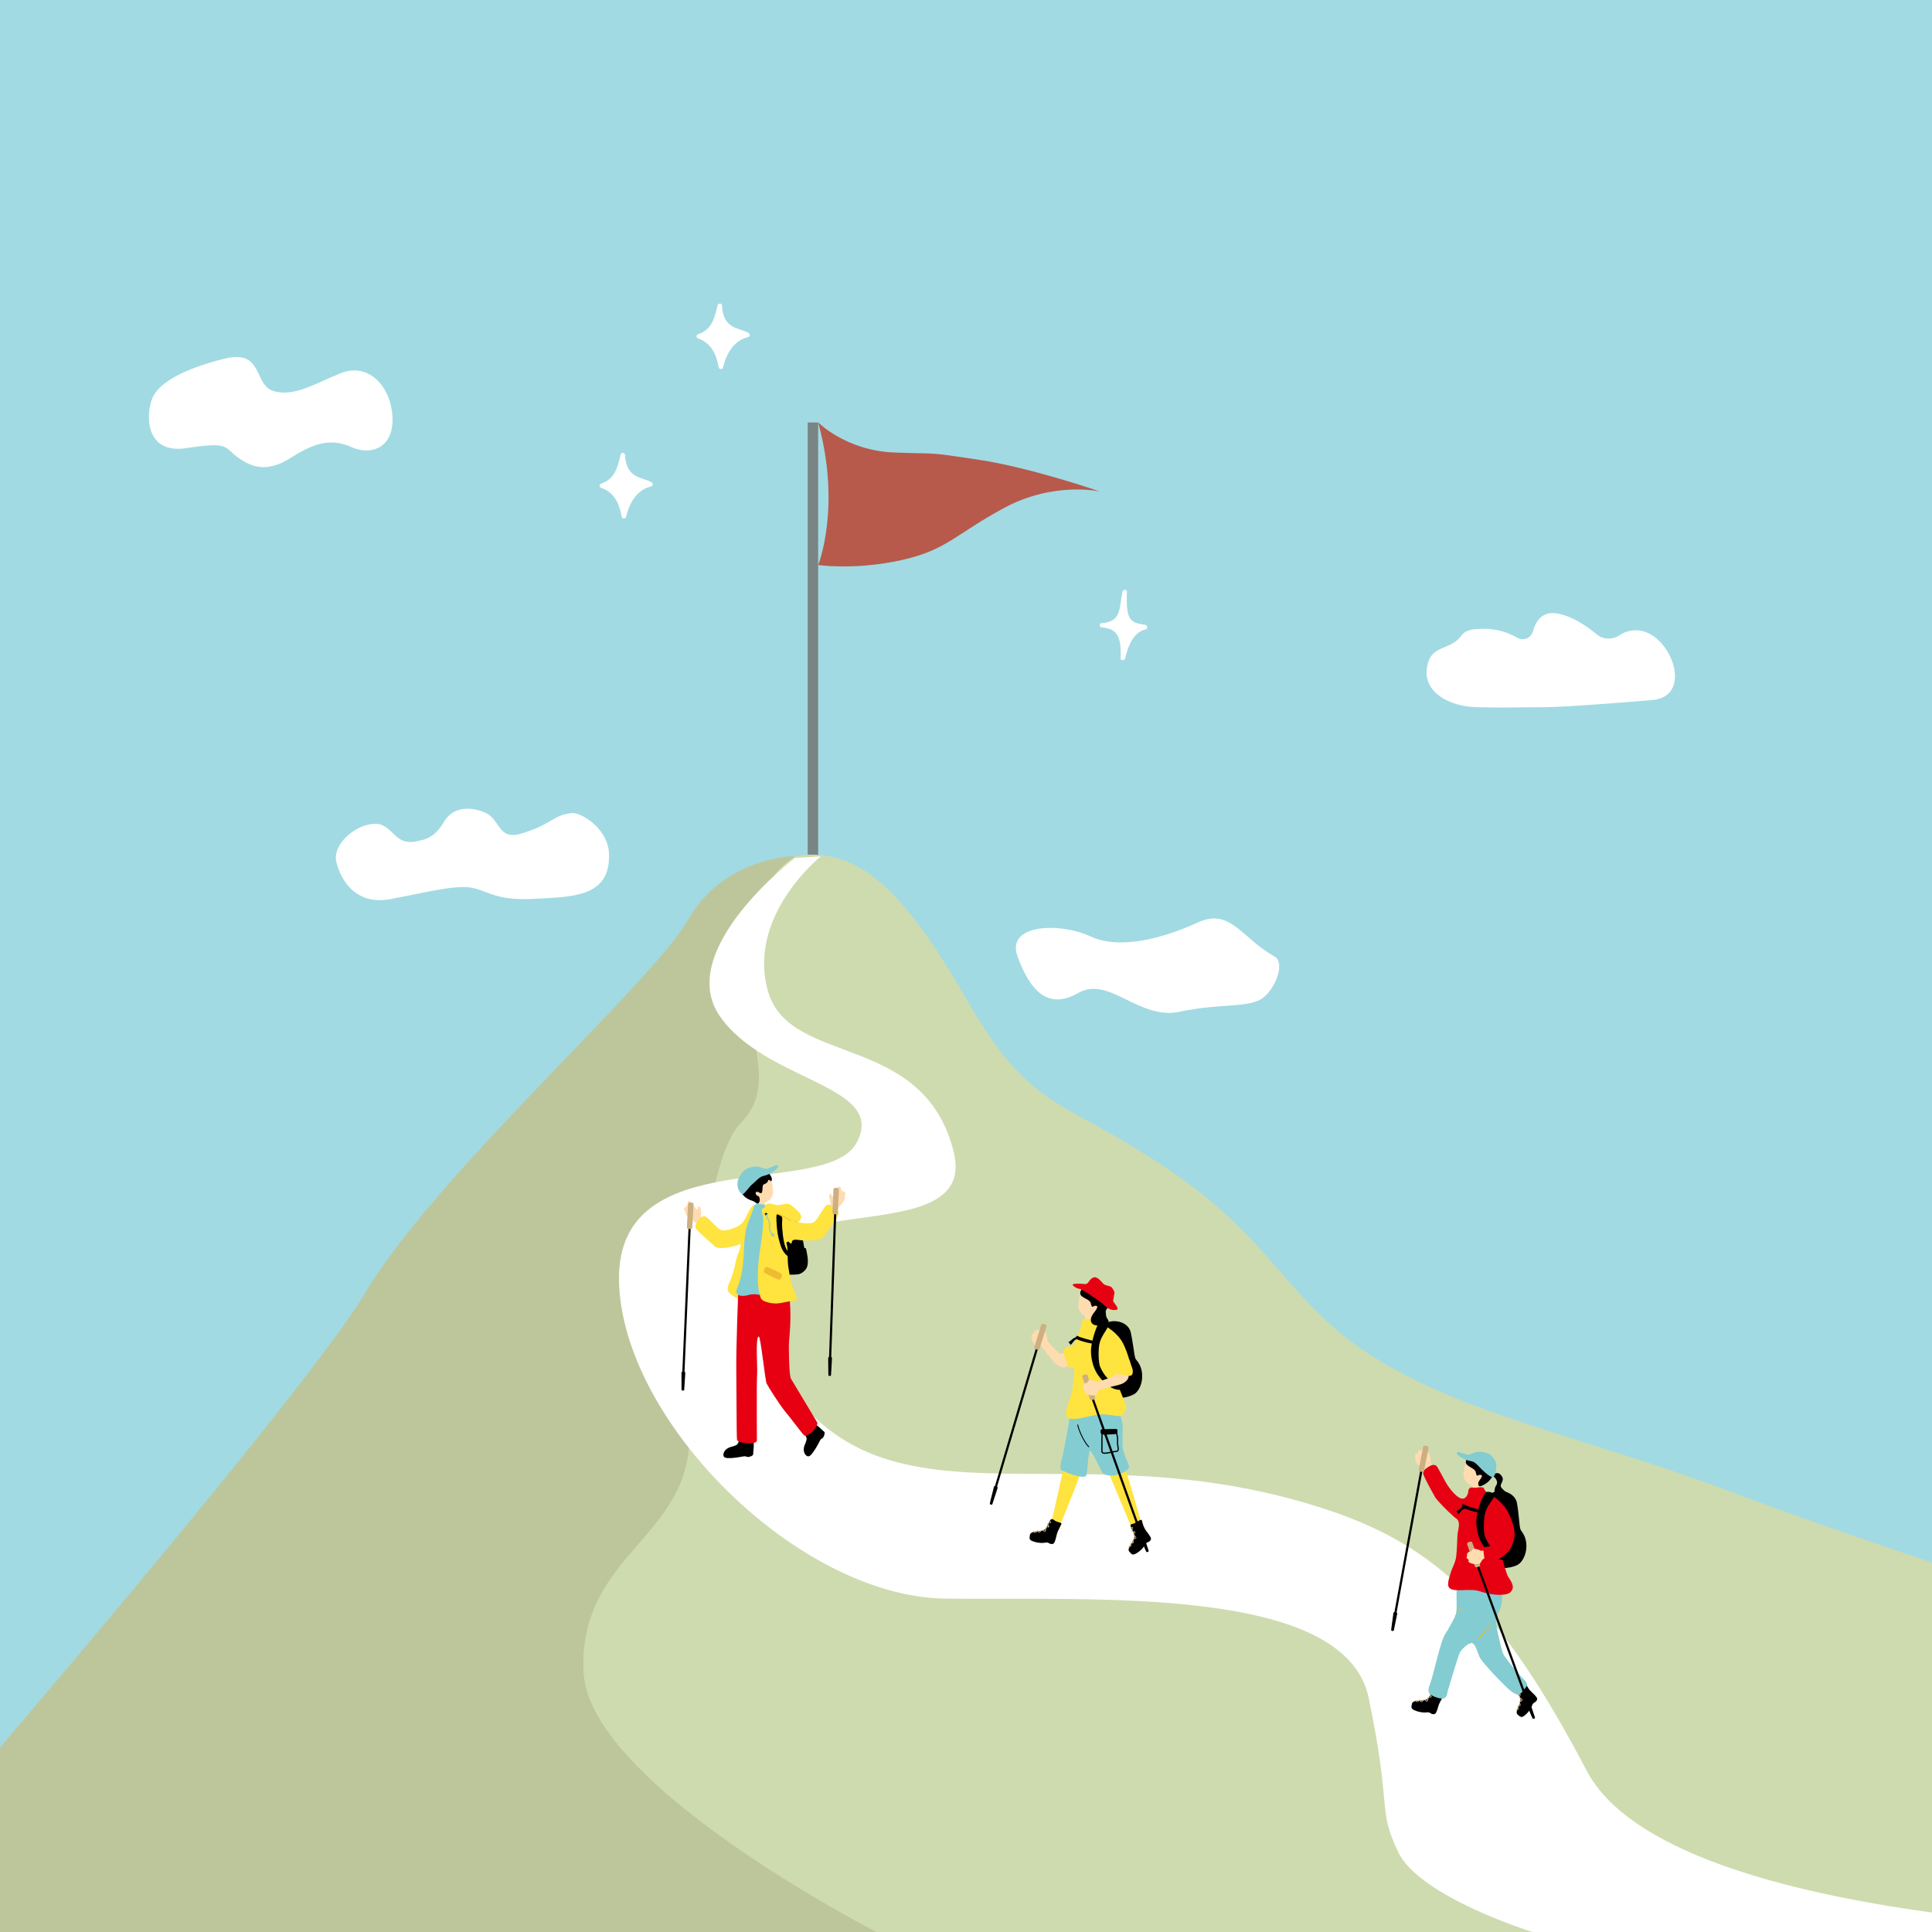 <?xml version="1.0" encoding="utf-8"?>
<!-- Generator: Adobe Illustrator 28.1.0, SVG Export Plug-In . SVG Version: 6.00 Build 0)  -->
<svg version="1.1" id="レイヤー_1" xmlns="http://www.w3.org/2000/svg" xmlns:xlink="http://www.w3.org/1999/xlink" x="0px"
	 y="0px" viewBox="0 0 3000 3000" style="enable-background:new 0 0 3000 3000;" xml:space="preserve">
<rect x="0" y="0" width="3000" height="3000" fill="#333333" stroke="none"/>
<style type="text/css">
	.st0{clip-path:url(#SVGID_00000121273915871516387020000014248276446039358876_);fill:#A1DAE3;}
	.st1{clip-path:url(#SVGID_00000121273915871516387020000014248276446039358876_);fill:#7B8485;}
	.st2{clip-path:url(#SVGID_00000121273915871516387020000014248276446039358876_);fill:#B75A4C;}
	.st3{clip-path:url(#SVGID_00000121273915871516387020000014248276446039358876_);fill:#CEDBAF;}
	.st4{clip-path:url(#SVGID_00000121273915871516387020000014248276446039358876_);fill:#BDC69B;}
	.st5{clip-path:url(#SVGID_00000121273915871516387020000014248276446039358876_);fill:#FFFFFF;}
	.st6{clip-path:url(#SVGID_00000121273915871516387020000014248276446039358876_);}
	.st7{fill:#FFDBB0;}
	.st8{fill:#FFE33F;}
	.st9{fill:#E60012;}
	.st10{fill:#83CCD2;}
	.st11{fill:#EDBC32;}
	.st12{fill:#CDAF81;}
</style>
<g>
	<defs>
		<rect id="SVGID_1_" x="0" width="3000" height="3000"/>
	</defs>
	<clipPath id="SVGID_00000181072674044755615810000017541024386567136930_">
		<use xlink:href="#SVGID_1_"  style="overflow:visible;"/>
	</clipPath>
	
		<rect x="0" style="clip-path:url(#SVGID_00000181072674044755615810000017541024386567136930_);fill:#A1DAE3;" width="3000" height="3000"/>
	
		<rect x="1254.2" y="656" style="clip-path:url(#SVGID_00000181072674044755615810000017541024386567136930_);fill:#7B8485;" width="16.2" height="737.6"/>
	<path style="clip-path:url(#SVGID_00000181072674044755615810000017541024386567136930_);fill:#B75A4C;" d="M1270.5,656
		c0,0,43.5,43.7,117.4,46.6c73.8,2.9,46.5-1.5,130,11s189.7,49.5,189.7,49.5s-71.1-15.9-147.8,25.3c-76.7,41.2-89.4,66.1-161.7,81.7
		c-72.2,15.6-127.6,7.2-127.6,7.2S1306.6,788.2,1270.5,656z"/>
	<path style="clip-path:url(#SVGID_00000181072674044755615810000017541024386567136930_);fill:#CEDBAF;" d="M2693,2318.3
		c-225.4-84.7-399.5-116.2-546.3-202.7c-146.9-86.5-162.2-185.1-332-299.5c-169.8-114.4-211.8-88.4-311.8-260.9
		c-100-172.5-183.7-276.8-328.8-205.4C1029,1421.2,917.9,1714,847,1889.3S188.8,3000,188.8,3000H207h2793v-573.4
		C2905.8,2393.7,2828,2369.1,2693,2318.3z"/>
	<path style="clip-path:url(#SVGID_00000181072674044755615810000017541024386567136930_);fill:#BDC69B;" d="M906.1,2595.9
		c-7.6-175.6,153.1-205,163.8-350c10.7-145,16.9-437.5,81.3-503.2c64.4-65.7-9.4-154.4,19.9-230.1c29.3-75.6-16.5-127.1,63.4-183.3
		c0,0-110.7,1.2-165.9,98.7c-55.2,97.5-391.7,395.3-500.9,578.6c-66.4,111.6-353.3,455.1-567.7,707V3000h1361
		C1361,3000,913.7,2771.5,906.1,2595.9z"/>
	<path style="clip-path:url(#SVGID_00000181072674044755615810000017541024386567136930_);fill:#FFFFFF;" d="M3426,3000
		c0,0-830.1,0.8-962.1-250.3c-132-251.1-231.1-347.8-400.4-404.5c-415.8-139.3-710.2,67.2-870.9-244.4s334.9-126.1,288.2-312.6
		s-254.6-131.5-288.2-248.8s81.9-209.6,81.9-209.6l-40.1,2.3c0,0-187.4,143.1-116.7,245.7c70.7,102.6,260.3,106.6,212.7,196.2
		c-47.7,89.6-372.9-3.7-369.2,214.3c3.7,217.9,278.1,490.8,506.3,494c228.2,3.1,621.3-22.1,657.9,154.5
		c36.7,176.6,12.7,169.6,45.7,239.1c33,69.5,208.4,124.1,208.4,124.1H3426z"/>
	<path style="clip-path:url(#SVGID_00000181072674044755615810000017541024386567136930_);fill:#FFFFFF;" d="M1010.8,755.4
		c3.2-0.8,3.8-5,0.9-6.6c-15.3-8.5-39.4-5.3-41.2-42.7c-0.2-3.8-6.1-3.7-6.9,0c-5.6,25.7-11.7,38.4-30.2,44.8
		c-3.2,1.1-3.2,5.5,0,6.6c19.3,6.7,27.9,22.4,31.9,44.6c0.7,3.8,6,3.9,6.9,0.2C980.5,768.1,998.9,758.2,1010.8,755.4z"/>
	<path style="clip-path:url(#SVGID_00000181072674044755615810000017541024386567136930_);fill:#FFFFFF;" d="M1161.4,523.5
		c3.2-0.8,3.8-5,0.9-6.6c-15.3-8.5-39.4-5.3-41.2-42.7c-0.2-3.8-6.1-3.7-6.9,0c-5.6,25.7-11.7,38.4-30.2,44.8
		c-3.2,1.1-3.2,5.5,0,6.6c19.3,6.7,27.9,22.4,31.9,44.6c0.7,3.8,6,3.9,6.9,0.2C1131.1,536.3,1149.5,526.3,1161.4,523.5z"/>
	<path style="clip-path:url(#SVGID_00000181072674044755615810000017541024386567136930_);fill:#FFFFFF;" d="M1779.5,977.1
		c3.2-0.8,2-6.5-1.3-6.9c-23-3.1-30.2-7.1-28.3-51.5c0.2-3.8-6.1-3.7-6.9,0c-5.6,25.7-0.9,47.1-32.7,48.9c-3.4,0.2-3.4,6.4,0,6.6
		c23.5,1.7,31.3,13.1,29.8,48c-0.2,3.8,6,3.9,6.9,0.2C1755.4,988.2,1767.7,979.9,1779.5,977.1z"/>
	<path style="clip-path:url(#SVGID_00000181072674044755615810000017541024386567136930_);fill:#FFFFFF;" d="M945.7,1326.8
		c-1.1-41.1-44.2-65.9-58.2-64.3c-29.6,3.4-31.3,18.5-79.5,32.2c-34.5,9.8-31.2-22-53.6-32.3c-22.4-10.3-50.5-10.6-64.8,13.4
		c-14.4,24-26.9,27.6-43.8,30.8c-35.5,6.8-35.3-29.1-65.4-27.4c-30,1.7-64,32.5-58.3,58.3c5.7,25.8,28.1,69,83.7,58.7
		c55.6-10.3,101-22.7,127.1-17.6c26.1,5.1,37.7,20.5,96.6,17.1C888.5,1392.5,947.5,1393.5,945.7,1326.8z"/>
	<path style="clip-path:url(#SVGID_00000181072674044755615810000017541024386567136930_);fill:#FFFFFF;" d="M608.7,639.2
		c-5.7-44.1-39.4-75.4-78.8-60c-39.4,15.4-72,37.5-104.5,28.2c-32.6-9.3-15.4-65.9-77.1-50.4c-61.7,15.4-100.6,36.6-111.2,60
		c-10.4,22.9-14.3,89.1,52.8,78.8c67-10.3,56.8-1.7,80.7,15.4c24,17.1,48,20.6,80.5,0c32.6-20.6,60-32.6,94.2-17.1
		C579.6,709.4,615.6,692.3,608.7,639.2z"/>
	<path style="clip-path:url(#SVGID_00000181072674044755615810000017541024386567136930_);fill:#FFFFFF;" d="M1979.3,1485.4
		c-51.7-28.7-68.5-76.5-119.9-52.8s-119.9,43-166.2,21.4c-46.3-21.7-131.9-20-113.1,31.4s46.3,84,94.2,56.5
		c48-27.4,94.2,42.8,157.6,29.1c63.4-13.7,109.7-5.1,130.2-22.3C1982.8,1531.7,1994.8,1494,1979.3,1485.4z"/>
	<path style="clip-path:url(#SVGID_00000181072674044755615810000017541024386567136930_);fill:#FFFFFF;" d="M2565.6,1087
		c0,0-129.2,11.2-171.3,11.2c-42.1,0-54.6,1.1-100.2,0c-45.5-1.1-83.4-23.9-78.5-60.3c3.8-28,19.2-28.1,37.6-37.6
		c24.4-12.5,9.1-23.9,52.4-23.9c20.8,0,38.2,6.9,50.6,14c9.4,5.4,21.3,0.3,24.2-10.2c4.2-15.4,14-31.4,36.8-27.7
		c23.5,3.8,46.3,19.3,61.9,32.3c10.2,8.5,24.8,9,35.8,1.5c6.5-4.4,15.2-7.9,26.4-7.6C2593.6,979.8,2632.1,1081.7,2565.6,1087z"/>
	<g style="clip-path:url(#SVGID_00000181072674044755615810000017541024386567136930_);">
		<g>
			<path d="M1193.5,1972.9c8.1,5.2,40.1,8.5,48.2,5c9.8-4.4,14.4-19.7,8.6-35.9c-3-8.4-3.9-22-5.3-27c-4.6-16.4-11-26.4-24.6-30
				c-10-2.7-22.1,1.7-26.1,4.5C1190.3,1892.4,1185.4,1967.7,1193.5,1972.9z"/>
			<path d="M1239.4,1936.1c-1.4,0.1-1.6-1.8-1.9-5.2c0-0.5-0.1-1-0.1-1.2c0-0.3-0.3-2.5,1.1-3.2c0.5-0.2,1.3-0.3,2.3,0.8
				c2.7,3,3.8,4.8,3.6,6.1c-0.1,0.5-0.3,0.9-0.7,1.2c-0.7,0.5-1.5,0.9-2.2,1.1C1240.6,1936,1239.9,1936.1,1239.4,1936.1z
				 M1239.4,1928.5L1239.4,1928.5c0,0-0.1-0.1-0.1-0.1c0,0.3-0.1,0.6,0,1c0,0.3,0.1,0.8,0.1,1.3c0.1,0.9,0.2,2.7,0.4,3.5
				c0.7-0.1,1.9-0.5,2.8-1.1C1242.5,1932.8,1242.3,1931.8,1239.4,1928.5z"/>
			<path d="M1238.5,1927.1C1238.6,1927.1,1238.6,1927.1,1238.5,1927.1c0.4,0,0.6-0.3,0.6-0.6c-0.7-7.2-2.3-18.1-4-24.9
				c-0.1-0.3-0.4-0.5-0.7-0.4c-0.3,0.1-0.5,0.4-0.4,0.7c1.7,6.7,3.3,17.8,4,24.8C1238,1926.8,1238.3,1927,1238.5,1927.1z"/>
			<path d="M1250.9,1938.1c-2.7-1-4.5,4.6-10.8,3.3c-6.3-1.3-7.9-3-8,0.5s-0.1,19.3,0.9,24.5s2.8,11.8,7,11.8
				c4.1,0,10.3-4.7,12.7-9.8c2.5-5.1,1.8-15,0.9-18.9C1252.7,1945.6,1252.1,1938.6,1250.9,1938.1z"/>
		</g>
		<path class="st7" d="M1092.4,1907.1c-2.5-0.8-22-15.9-23.4-17.2c-1.4-1.4-4.8-4-4.3-6c0.5-2-2.1-4.9-2.5-6c-0.3-1.1,0.6-3,2.7-4
			c2.1-1,2.8-2.9,2.8-4.9c0-2-0.2-4.2,2.1-3.9c2.3,0.4,8.1,7.6,9.3,9.5s3.3,5.9,4.2,2.4c0.9-3.5,1.6-5,3.4-3.1
			c2.3,2.5,1.5,9.6,1.8,11.1c0.3,1.5-0.9,6.4,2.7,8.7c6.1,3.8,8.5,2.6,7.6,7.2C1098.5,1902.9,1095,1907.9,1092.4,1907.1z"/>
		<path class="st8" d="M1097.4,1890.2c7.9,6.4,17.7,18.8,23.4,20.4c4.9,1.3,25.3-3.9,31.6-11.5c7.4-9,13.2-10,15.2-1.9
			c2.5,10.5-4.7,43.3-7.1,36.2c-2.2-6.5-10.1-1.4-17.4,0.7c-13.6,3.9-27.1,5.6-32.3,1.9c-8.6-7.6-22.5-19.4-29.3-27.3
			c-3.3-3.9-1.7-8.3,4.1-15.3C1089.5,1888.4,1094.1,1887.5,1097.4,1890.2z"/>
		<path d="M1261.1,2208.1c-1.3-0.8-9.6,4.6-12.8,12.4c-1.5,3.7,3.8,10.4,4.2,12.4c0.6,3.4-2.7,10-3.4,11.9c-3,9,1.1,14,3.2,15.6
			c4.1,3.1,7.4-1.5,10.8-6.1c2.7-3.6,7.1-11.2,10.3-17.7c2-4,5.7-1.8,7.1-10.9c0.4-2.7-2.6-3.7-5.1-6.4
			C1272.5,2216,1263.1,2209.3,1261.1,2208.1z"/>
		<path d="M1170,2234.1c-0.2-1.5-9.5-4.7-17.7-2.5c-3.8,1.1-5.8,9.4-7.2,10.9c-2.3,2.6-9.5,4-11.5,4.7c-8.9,3.1-10.4,9.5-10.3,12.1
			c0.1,5.1,5.7,4.9,11.4,4.8c4.5-0.1,13.2-1.3,20.3-2.7c4.4-0.9,4.9,3.4,13-1.1c2.4-1.3,1.3-4.3,1.9-8
			C1170.8,2247.8,1170.3,2236.4,1170,2234.1z"/>
		<path class="st8" d="M1155.2,1895.7c-3.5,5.8-2.4,37.6-9,51.1c-4.1,8.5-5.1,26.5-13.5,44.6c-5.6,12.1-2.2,15.4,4.7,20.2
			c6.9,4.8,6.6,5.5,20.4,6.5c13.8,1,12.7-11,14.1-26.5c1.4-15.5-2.4-33.7,0.7-57.1c3.1-23.4,20.1-46.7,14.3-53.2
			c-5.8-6.5-12.7-8.9-17.1-8.9C1165.3,1872.5,1158.8,1889.9,1155.2,1895.7z"/>
		<path class="st9" d="M1185.4,1993.1c0.6,0.6,38.3-3,40.9,25.4c2.7,29.6-0.6,59-1.1,64.1c-0.7,7.5-0.2,52.8,3.1,58.4
			c2.5,4.3,40.3,67.2,40.7,67.8c2.7,4.9-15,25.3-21,19.5c-2.3-2.3-16.8-21.9-29.1-36.9c-8.4-10.2-25.9-37.9-28.4-43
			c-2.6-5.2-9.2-73.6-12.4-73.1c-5.2,0.9-1.8,45.9-2.4,56.9c-1.1,19.3-0.2,102.9-0.4,104.9c-0.9,6.8-30.1,4.3-30.9-1.6
			c-0.7-4.5-0.8-89.1-1.1-110c-0.4-28.4,2.8-119.2,3.4-124.1C1148.5,1986.1,1185.4,1993.1,1185.4,1993.1z"/>
		<path class="st7" d="M1176.2,1861.5c0.7,0,9.8,0.2,10.7,0c0.4,1.4,0.4,9.6,1.5,11.3c2.5,3.8,6.8,12.4-3.4,12.2
			c-17.1-0.3-13.6-5.1-12.1-9C1175,1870.5,1176.3,1862.4,1176.2,1861.5z"/>
		<path class="st7" d="M1167.2,1862.1c4.9,5.7,11.2,7.7,16,6.9c4.8-0.9,9-3.2,12.7-6.7c2.8-3.4,4.5-8.2,4.7-10.1
			c0.2-1.8-0.1-3.8-0.7-5.7c-1.4-4.4,1.8-4.9-3.1-13.4c-1.5-2.6-9.8-14.2-22.9-12.5C1162.4,1821.9,1157,1850.2,1167.2,1862.1z"/>
		<path d="M1193.6,1832.2c3.7,0.6,3.6,3.7,4.6,1.1c2.4-6.2-8-16.4-11.6-16.4c-3.2,0-6.5-7.5-20.3-2.3c-3.4,1.3-9.3,3.3-12.2,9.1
			c-4.8,9.7-8.2,16.1-2.9,27.6c2.5,5.4,7.6,10.3,17,13.3c6,1.9,5.4,4.8,8.7,4.3c0.8-0.1,2.2-1.9,2.7-3.8c0.6-2.3-0.3-7-1.7-7.6
			c-4.1-0.9-5-4.5-4.3-5.9c0.8-1.6,3.6-1,5.2,0.1c8.1,5.3,3-11.1,7.3-12.6C1195.1,1835.8,1191.5,1831.5,1193.6,1832.2z"/>
		<path class="st10" d="M1168.5,1838.6c2.9-2.1,10.3-10.9,16-12.3c5.1-1.2,11.1-3.1,18-8.3c8.4-6.4,6.7-10.6,1.1-8
			c-4.3,2-10.2,3.9-12.3,4.8c-2.9,1.2-10.2-2.8-14.7-3.3c-8.4-1-18.5,3.1-22.4,7.4c-3.2,3.6-7.8,10.5-8.6,14.5
			c-1,4.9-1.2,15.1,6.8,21.1C1154.5,1856.1,1163.9,1842,1168.5,1838.6z"/>
		<path class="st10" d="M1220.7,1993.4c-4.3-12.6-1.9-24.1-3.1-29.6c-1.2-5.4-5.7-58-20.6-74.3c-3.4-3.7-6-18.1-9.2-18.7
			c-2.8-0.6-17-3-17.1,1.7c-0.2,5.2-10.1,25.9-12.2,36.6c-4.1,21.2-2.6,34.6-4.8,54.6c-3.1,27.8-10.7,37.5-10.4,41.3
			c0.7,7.6,8.6,8.9,20.6,5.5c12.7-3.6,33.3,6.1,47.8,5.6C1233,2015.4,1226.5,2010.2,1220.7,1993.4z"/>
		<path class="st8" d="M1230.4,1997.2c-4.3-12.6-5.3-25.8-6.5-31.2c-0.8-3.9-0.7-17.6-1.2-28c-0.2-4.1-3.1-10.2-0.1-9.4
			c3.7,1,2.1-12.4,3.7-17.2c0.8-2.5-1-15.6,4.1-15.6c3.3,0,9.6,4.8,12.7-2.1c3.9-8.6-4.5-13.5-14.6-22.2c-7.2-6.2-14.4,2.2-25.4-1
			c-9.2-2.7-11.8-1.7-14,0c-2.2,1.7-1.2,4.7-3,5.2c-4.3,1.2-3.5,5.2-1.7,11.5c3.3,11.8-4.5,50.9-6.5,70.9c-1,9.8-2.3,36.8,1.1,48.7
			c2.6,9,0.1,13,17.6,16.5c12.9,2.6,21.4-2.2,35.9-3.4C1241.9,2019.2,1236.2,2014,1230.4,1997.2z"/>
		<path d="M1187.7,1884.6c0.2-1.1,2.1-1.9,3.5-0.3c0.5,0.5,0.6,2.2-1.1,2.8C1188.6,1887.6,1187.3,1886.3,1187.7,1884.6z"/>
		<path class="st10" d="M1201.6,1920.2c-0.1,0-0.2-0.1-0.2-0.1c-4.4-2.6-8.3-9.6-7.1-17.3c0.6-4-0.9-6.7-2.5-9.5
			c-1.3-2.2-2.6-4.5-2.6-7.4c0-0.5,0.4-0.8,0.8-0.8c0.5,0,0.8,0.4,0.8,0.8c0,2.5,1.2,4.5,2.4,6.6c1.6,2.8,3.5,6,2.7,10.6
			c-1.2,7.5,3,13.7,6.3,15.6c0.4,0.2,0.5,0.7,0.3,1.1C1202.3,1920.1,1201.9,1920.3,1201.6,1920.2z"/>
		<path class="st10" d="M1197.4,1916.8c0.8-1.4,3.7-2,4.4-0.5c0.3,0.7,0.6,2-1.2,2.8C1198.6,1920,1196.6,1918.3,1197.4,1916.8z"/>
		<path class="st11" d="M1192.2,1967.8c5,2.2,15,6.2,19.5,9.1c3.4,2.1,3.4,4.1,1.2,8c-2.2,3.9-5.4,1.5-10.4-0.7
			c-5-2.2-11.5-5.8-15.1-7.7c-2.2-1.1-1.7-3.5,0.1-6.9C1188.8,1967,1190,1966.9,1192.2,1967.8z"/>
		<path d="M1213.2,1888.6c-1.9-1-6.5-4-7.2-2.3c-1,2.4,0,16.7,0.6,22.2c1.1,10.2,3.3,18.7,5.8,26.2c3.4,10.4,9.7,15.7,14.3,18.1
			c3.7,2-4.7-10.9-6.8-15.8c-4.2-10.3-5.3-29.3-5.5-34.8C1214.2,1895.7,1215.7,1889.9,1213.2,1888.6z"/>
		<path class="st7" d="M1290.1,1888.6c2.3-1.3,18-20.3,19-22c1-1.6,3.8-4.9,2.8-6.8c-0.9-1.8,1-5.3,1.1-6.4c0.1-1.2-1.2-2.8-3.5-3.3
			c-2.2-0.5-3.4-2.2-3.8-4.2c-0.4-1.9-0.8-4.2-2.9-3.3c-2.2,0.9-6.2,9.2-7,11.3c-0.8,2.2-1.9,6.4-3.6,3.2c-1.6-3.2-2.7-4.5-4-2.3
			c-1.7,2.9,0.7,9.7,0.7,11.2c0,1.5,2.3,6.1-0.7,9.1c-5.2,5.1-7.7,4.4-5.8,8.7C1283.2,1885.9,1287.8,1890,1290.1,1888.6z"/>
		<path class="st8" d="M1281.5,1873.2c-6.3,8-13.1,22.3-18.4,25c-4.5,2.4-25.5,1.8-33.3-4.2c-9.2-7.1-11.6,2.6-12.2,10.9
			c-1,13.6,11,31.9,11.8,24.4c0.7-6.8,9.6-3.6,17.2-3.2c14.1,0.8,27.7-0.5,32-5.3c6.7-9.3,17.6-23.9,22.6-33.1
			c2.4-4.5-0.2-8.5-7.3-14C1288.8,1869.7,1284.2,1869.8,1281.5,1873.2z"/>
		<g>
			<path d="M1288.1,2132.6c-0.9,0-1.7-0.8-1.6-1.8l10-284c0-0.9,0.8-1.7,1.8-1.6c1,0.1,1.7,0.8,1.6,1.8l-10,284
				C1289.8,2131.9,1289,2132.6,1288.1,2132.6C1288.1,2132.6,1288.1,2132.6,1288.1,2132.6z"/>
			<path class="st12" d="M1301,1883.3c-0.1,1.3-1.2,2.4-2.5,2.3l-3.6-0.2c-1.3-0.1-2.4-1.2-2.3-2.5l1.6-36.1
				c0.1-1.3,1.2-2.4,2.5-2.3l3.6,0.2c1.3,0.1,2.4,1.2,2.3,2.5L1301,1883.3z"/>
			<path d="M1290.4,2135.4c0,0.6-0.6,1.1-1.2,1.1l-1.7-0.1c-0.6,0-1.2-0.6-1.2-1.2l-0.3-25.8c0-1.4,0.8-2.5,1.7-2.5l2.6,0.1
				c1,0,1.7,1.3,1.6,2.6L1290.4,2135.4z"/>
		</g>
		<g>
			<path d="M1060.1,2155.3c-0.9,0-1.7-0.8-1.6-1.8l12.2-283.9c0-0.9,0.8-1.7,1.8-1.6c1,0.1,1.7,0.8,1.6,1.8l-12.2,283.9
				C1061.9,2154.6,1061.1,2155.3,1060.1,2155.3C1060.1,2155.3,1060.1,2155.3,1060.1,2155.3z"/>
			<path class="st12" d="M1075,1906.2c-0.1,1.3-1.2,2.4-2.5,2.3l-3.6-0.2c-1.3-0.1-2.4-1.2-2.3-2.5l1.9-36.1
				c0.1-1.3,1.2-2.4,2.5-2.3l3.6,0.2c1.3,0.1,2.4,1.2,2.3,2.5L1075,1906.2z"/>
			<path d="M1062.4,2158.2c0,0.6-0.6,1.1-1.2,1.1l-1.7-0.1c-0.6,0-1.1-0.6-1.2-1.2l-0.1-25.8c0-1.4,0.8-2.5,1.7-2.5l2.6,0.1
				c1,0.1,1.7,1.3,1.6,2.7L1062.4,2158.2z"/>
		</g>
		<path class="st11" d="M1227.6,1895.8c-0.1,0-0.2,0-0.3-0.1c-3.6-2.2-14.4-8.3-20.6-10.7c-0.3-0.1-0.5-0.5-0.4-0.8
			c0.1-0.3,0.5-0.5,0.8-0.4c6.3,2.4,17.2,8.6,20.8,10.8c0.3,0.2,0.4,0.6,0.2,0.9C1228,1895.7,1227.9,1895.8,1227.6,1895.8z"/>
	</g>
	<g style="clip-path:url(#SVGID_00000181072674044755615810000017541024386567136930_);">
		<path class="st7" d="M1657.5,2121c-6.7,5.4-15.8-0.6-19.1-4c-5.7-6.1-14.9-18.1-20-24.5c-4-5-7.5-0.9-11.4-3.9
			c-1.6-1.2-6-8.1-5.4-15.2c0.2-2.7,3.1-0.5,3.5-3.6c0.7-5.3,3.3-2.8,4.5-4c2-2,5.8-1.5,7.9,1.6c2.1,3.1,1.7,0,5,1.7
			c1.9,1,3.9,7.1,3.6,11.6c-0.1,2.7,14.3,16.4,18.4,20.4c4.5,4.4,10.1-3,15.2-8.1c3.3-3.3,7.3-0.5,10.6,5.3
			C1676.7,2109.2,1667.9,2112.5,1657.5,2121z"/>
		<path d="M1694,2081.2c3.4-4.9,7.5-15.6,15.2-21.6c9.5-7.4,17-8.8,25.4-7.8c9.3,1.2,18.8,6.8,21.2,17c2.4,10.1,4.3,26,5.8,34.3
			c1.4,8.3,1.7,6.6,5.7,12.3c10.7,15.3,6.7,38.5-3.9,47.8c-6.9,6-29.9,11.1-41.2,5.4c-5.7-2.8-10.5-19.8-15.1-32.2
			S1692,2087.1,1694,2081.2z"/>
		<g>
			<g>
				<path class="st8" d="M1680.4,2276.6c-4-6.5-23.9-15.5-25.1-13.1c-1.2,2.4-21.4,98.9-24.1,104c-1.6,2.9,1.6,8.4,9.3,7.3
					c1.3-0.3,2.9-1,3.6-2.4C1649.6,2360.5,1682.5,2280.1,1680.4,2276.6z"/>
			</g>
			<g>
				<path d="M1648.1,2366.6c1.4-2.3-6.5-2.9-9.7-5.1c-2.5-1.7-5.9-5.4-8.7,0.9c-2.8,6.3-4.8,12.7-11.4,14.4c-6.6,1.8-18,0.5-19,6.6
					c-1,6.1-1.5,8.1,6.6,10.6c8.1,2.5,14.4,2,18,1.3c3.5-0.8,4.6,1.3,7.3,2c5.4,1.3,6.3-2,7.9-7.1c1.5-5.1,1.5-7.6,3.5-12.2
					C1644.7,2373.6,1647.4,2367.9,1648.1,2366.6z"/>
				<path class="st12" d="M1627.9,2362.1c1.3,0.6,2.9,0.7,2.7,2.5c0,0-0.1,0.2,0.1,0c-9.5,0.9-1.7,4.4-3.6,6.9c-5-2-3.5,3.9-5.1,6.4
					c-2.4-4.6-6.9-2.2-7.8,1.4c-2.9-5.3-5.1-2.3-6.2,0.3c-1.5-0.1-2.2-3.7-3.6-1.8c2.1,4.2,5.2,2.7,6.4-0.8c2.2,4.1,4.6,3.6,6.4-0.7
					c2.1-1.8,4.1,4.8,6.6,1.1c0.7-1.4,0.9-5.1,1.1-5.7c1,0.4,2.2,0.5,3.2,0c3.8-1.3-2.4-4.2-0.1-6.1
					C1636.2,2365.2,1630.2,2360,1627.9,2362.1z"/>
			</g>
		</g>
		<g>
			<path class="st8" d="M1771.1,2371.3c1.1-2,1.3-5.1,1.1-6.3c-1.2-4.9-25.2-90-28.3-91.4c-6.6-2.8-26.2,3.7-24.5,8.2
				c1.7,4.5,34.2,81.5,35.2,84.3c0.4,0.9,2.3,6.2,4.2,7.8C1760.8,2376.2,1767.8,2376.3,1771.1,2371.3z"/>
			<g>
				<path d="M1773,2360.5c-0.9-2.5-9.3,4.4-13,5.5c-3,0.9-6.4,0.4-3.3,6.6c3.1,6.2,6.7,11.8,3.9,18c-2.8,6.2-11.1,14.2-7,18.8
					c4,4.7,5.3,6.3,12.4,1.7c7.1-4.6,10.8-9.8,12.4-13.1c1.7-3.2,3.9-2.7,6.2-4.4c4.5-3.3,2.5-6.2-0.5-10.6c-2.9-4.4-4.9-6-7.1-10.4
					C1774.7,2368.3,1773.5,2361.9,1773,2360.5z"/>
				<path class="st12" d="M1755.1,2373.8c1.3-0.6,2.4-1.8,3.7-0.5c0,0,0.1,0.2,0.1-0.1c-5.3,7.9,2.3,4.1,3,7.2
					c-4.8,2.6,0.8,5.2,1.7,8c-5-1.1-6.1,3.9-3.9,6.9c-5.9-1.2-5,2.4-3.8,5c-1.1,1.1-4.3-0.7-3.6,1.7c4.5,1.1,5.4-2.3,3.5-5.4
					c4.6,0.9,5.7-1.3,3.5-5.3c0-2.8,6.3-0.1,5-4.4c-0.7-1.4-3.3-3.9-3.7-4.4c0.9-0.5,1.8-1.4,2.1-2.5c1.4-3.7-4.7-0.8-4.8-3.8
					C1762.8,2369.4,1755,2370.7,1755.1,2373.8z"/>
			</g>
		</g>
		<g>
			<path class="st10" d="M1752.9,2275.8c4.1,9.5-34.4,24-42.3,8.9c-3.8-7.3-15.3-32.3-18-31.9c-2.5,0.3-3.8,29-5.4,37.2
				c-1.9,9.9-37.9-6.6-37.9-6.6c-5.9-2.6-0.3-17.5,0.8-22.6c3.1-15,8.6-43.6,11.4-62.8c0.8-5.6,2.3-11,4.9-16.1
				c31.9,3.9,33.4-0.9,65.3-0.8c1,2.4,4.4,8.7,7.3,15.6c2.7,6.5,4.3,13.6,4.4,18.8c0.1,11.2-1.4,28.3,0.8,36.9
				C1745.2,2256.8,1751.2,2271.9,1752.9,2275.8z"/>
			<g>
				<path d="M1709,2224.4c0,3.3,4.3,3.8,14.4,3c10.1-0.8,12.1,0,11.7-4.1c-0.5-4.1,1.4-4.6-5.7-4.4c-7.1,0.3-16.2,0.5-18.5,0.5
					C1708.5,2219.5,1709,2221.9,1709,2224.4z"/>
				<path d="M1715.6,2257.5c-1.8,0-3.3-0.3-4.2-1.1c-0.9-0.7-1.3-1.7-1.3-2.9c0-11,0-26,0.2-28.9l0,0c0.3-4.6,9.5-4.9,12.2-4.9
					c0.5,0,11.6,0.1,11.9,3.8c0.1,1.1,0.4,2.1,0.7,3.3c0.7,2.5,1.6,5.6,1.1,11.2c-0.2,2.8,0.2,5.5,0.6,7.8c0.5,3.2,0.9,5.7-0.4,7.4
					c-0.7,0.9-1.9,1.4-3.6,1.5c-1.9,0.1-4.5,0.6-7.3,1.3C1722,2256.7,1718.4,2257.5,1715.6,2257.5z M1712.2,2224.7
					c-0.2,3.2-0.2,22.5-0.2,28.8c0,0.8,0.3,1.2,0.6,1.4c1.8,1.5,7.7,0.2,12.5-0.8c2.9-0.6,5.6-1.2,7.7-1.3c1.1,0,1.8-0.3,2.2-0.7
					c0.8-1,0.4-3.2,0-5.9c-0.4-2.5-0.8-5.3-0.6-8.3c0.4-5.2-0.4-8.2-1.1-10.6c-0.4-1.3-0.7-2.4-0.8-3.7c-0.3-1.1-7.2-2.6-14-1.8
					C1714.7,2222.3,1712.3,2223.4,1712.2,2224.7L1712.2,2224.7z"/>
			</g>
			<path d="M1690.5,2247.2c-0.2,0-0.4-0.1-0.5-0.2c-8.5-9-16-27.3-17.2-34.3c-0.1-0.4,0.2-0.8,0.6-0.8c0.4-0.1,0.8,0.2,0.8,0.6
				c1.2,6.9,8.6,24.8,16.9,33.6c0.3,0.3,0.3,0.7,0,1C1690.8,2247.2,1690.7,2247.2,1690.5,2247.2z"/>
		</g>
		<path class="st7" d="M1685.9,2031.6c0.6,0,9,0,9.8-0.1c0.4,1.4,0.8,12.2,0.8,14.1c0,3.3-0.3,7.9-1.5,12.4
			c-0.9,1.6-11.2,6.1-10.6-6.5c0.2-4.7,0.4-10.8,0.6-12.4C1685.2,2036.7,1686,2032.6,1685.9,2031.6z"/>
		<path class="st8" d="M1746.2,2176.3c-5.1-12.6-11.5-27.2-12.7-35.8c-1-6.9,8.6-12.1,17.1-11.9c2.5,0.1,4.4-10.1,3.4-14.8
			c-1.9-8.7-6.8-22.2-11.5-30.3c-5.3-9.2-14.6-17.1-20.6-21.1c-4.7-3.1-16.1-7.7-18-13.4c-1.4-4.1-11.5-0.3-15.8-0.8
			c-9.5-1.2-8.1,5.3-8.7,8.5c-1,5.6-9.1,24.1-9.7,27.1c-1.3,7.2-10.8,7.8-12.7,7.8c-7.6,0-5.8,11.6-1.8,20.3
			c5.7,12.2,2.4,13.8,10.6,11c5.1-1.7,0.4,24.2-0.5,34.1c-0.9,9.4-6.2,19.2-7.4,25.1c-1.5,7.4-6,15,0.2,19.1
			c9.1,6,27.7-1.5,43.3-4.1c21.4-3.6,37.7,5.9,41.6-0.4C1751,2186.8,1748.9,2183,1746.2,2176.3z"/>
		<path d="M1704.9,2056.8c-3.1,5.2-10.3,26.1-10.8,39.3c-0.3,8,1.4,24.9,10.2,38.1c4.9,7.3,12.2,15.2,21.4,20.5
			c3.5,2,15,5.6,15.3,1.7c0.4-4.6-12.4-8-21.7-16.9c-3.9-3.7-8.3-10.8-11-17.1c-2.9-7.1-2.9-26.7-1.3-34.8
			c3.4-17.1,17.6-26.6,12-31.1C1714.5,2052.9,1707.8,2052.1,1704.9,2056.8z"/>
		<path d="M1673.3,2074.5c-2.2-1.2-4,3.8-1.1,5.1c2.9,1.4,11.9,4.9,25.6,7.1c2.5,0.4,4.4-3.4,1.4-4.2
			C1695,2081.2,1679,2077.7,1673.3,2074.5z"/>
		<path d="M1673.1,2077.3c-2.3-2.8-7.9,1.9-11,4.8c-3.1,2.9-4.5,0.4-1.5,3.6c3,3.2,1.2,3.4,3.4,1.1c2.2-2.2,4.5-6.7,6.9-6.9
			C1673.3,2079.9,1674,2078.5,1673.1,2077.3z"/>
		<path class="st7" d="M1710.1,2040.3c-5.3,5.7-12.1,7.6-17.3,6.6c-5.2-1-9.7-3.5-13.6-7.1c-3-3.6-4.8-8.5-5-10.5
			c-0.2-1.8,0.1-3.9,0.7-5.8c1.5-4.5-1.9-5.1,3.3-13.6c1.6-2.6,10.6-14.3,24.7-12.3C1715.4,1999.4,1721.1,2028.4,1710.1,2040.3z"/>
		<path d="M1678.1,2004.6c0.7-1.9,4.7-6.1,9.3-7c5.7-1.1,6.4-4.9,12.4-4.9c8.3,0,15.8,3.4,18.3,5.6c5.3,4.7,6.8,8.2,7,12.1
			c0.1,3.9-1,25.9-21.2,34.7c-3.2,1.4-5.4,1.2-5.3-5.4c2-4.1,5.8-8.7,5.2-10.6c-0.5-1.9-3.3-1.8-5-1c-4.2,2.2-3.3,0.8-5.3-5.2
			C1691,2015.7,1673.6,2015.4,1678.1,2004.6z"/>
		<path d="M1715.4,2029c3,5.4,0.1,14.2,4.4,19.2c5.9,6.8-6.4,9.9-12.4,10.2c-8.9,0.4-13.2-3.2-13.5-7.9c-0.6-9.3,9.8-17.3,13.8-20.7
			C1711.8,2026.5,1713.8,2026.3,1715.4,2029z"/>
		<path class="st9" d="M1667.7,1993.7c4.1-0.6,11.7-0.4,14.4,0c2.7,0.4,5.7,0.7,7.8-2.5c2.1-3.2,7-9.9,12.7-7.3
			c5.7,2.6,8.7,8,11.2,10c2.5,2,8.2,2.8,10.7,3.9c2.5,1,6.5,7.7,6,10c-0.5,2.4-1.5,10.4-2.1,11.7c-0.5,1,4,6.4,5.2,8.3
			c3.6,5.6,1.6,6.6-4.3,6.4c-9.4-0.3-11.9-6.7-24.2-15.1c-14.6-10-25.6-17.7-29.7-18C1671.5,2000.8,1661.5,1994.6,1667.7,1993.7z"/>
		<g>
			<path d="M1780.3,2406.3c-0.9,0.3-1.9-0.2-2.2-1l-95.4-267.7c-0.3-0.9,0.1-1.9,1-2.2c0.9-0.3,1.9,0.1,2.2,1l95.4,267.7
				C1781.7,2405,1781.2,2405.9,1780.3,2406.3C1780.3,2406.3,1780.3,2406.3,1780.3,2406.3z"/>
			<path class="st12" d="M1700.5,2169.8c0.4,1.3-0.2,2.6-1.5,3.1l-3.4,1.2c-1.3,0.4-2.6-0.2-3.1-1.5l-11.8-34.2
				c-0.4-1.3,0.2-2.6,1.5-3.1l3.4-1.2c1.3-0.4,2.6,0.2,3.1,1.5L1700.5,2169.8z"/>
			<path d="M1783.6,2408c0.2,0.6-0.1,1.3-0.7,1.5l-1.6,0.6c-0.6,0.2-1.3-0.1-1.5-0.7l-9.8-23.9c-0.5-1.3-0.2-2.6,0.7-2.9l2.5-0.9
				c0.9-0.3,2,0.5,2.5,1.9L1783.6,2408z"/>
		</g>
		<g>
			<path d="M1539.3,2332.4c-0.9-0.3-1.4-1.2-1.1-2.1l80.9-272.4c0.3-0.9,1.2-1.4,2.1-1.2c0.9,0.3,1.4,1.2,1.2,2.1l-80.9,272.4
				C1541.2,2332.1,1540.2,2332.7,1539.3,2332.4C1539.3,2332.4,1539.3,2332.4,1539.3,2332.4z"/>
			<path class="st12" d="M1614.3,2094.3c-0.4,1.3-1.8,2-3,1.6l-3.5-1.1c-1.3-0.4-2-1.8-1.6-3l10.6-34.6c0.4-1.3,1.8-2,3-1.6l3.5,1.1
				c1.3,0.4,2,1.8,1.6,3L1614.3,2094.3z"/>
			<path d="M1540.9,2335.7c-0.2,0.6-0.9,1-1.5,0.8l-1.6-0.5c-0.6-0.2-1-0.8-0.8-1.5l6.2-25.1c0.3-1.4,1.4-2.3,2.3-2l2.5,0.8
				c0.9,0.3,1.3,1.6,0.9,3L1540.9,2335.7z"/>
		</g>
		<path class="st7" d="M1752.4,2133.9c2,8.4-7.2,14.1-11.8,15.5c-7.9,2.5-22.7,5.7-30.7,7.7c-6.2,1.5-4,6.4-8.4,8.7
			c-1.8,0.9-9.9,2-16-1.6c-2.3-1.4,0.9-3.1-1.8-4.7c-4.5-2.8-1.2-4.2-1.7-5.7c-0.9-2.6,1.1-5.9,4.8-6.4c3.7-0.6,0.7-1.6,3.6-3.8
			c1.8-1.3,8-0.5,12,1.7c2.4,1.3,20.9-6,26.2-8c5.9-2.2,1.6-10.4-0.9-17.2c-1.6-4.4,2.6-6.8,9.3-7.4
			C1750,2111.5,1749.2,2120.8,1752.4,2133.9z"/>
		<path class="st8" d="M1725.1,2115.6c-2.1,7.4,3.8,10,2.7,13.4c-1.1,3.4,2.4,5.7,9.1,5.2c6.7-0.4,13,2.8,17.9,2.2s5.4-7.7,2.3-14.8
			c-2.5-5.7-2.5-14.6-10.6-15.4C1738.4,2105.5,1726.3,2111.5,1725.1,2115.6z"/>
	</g>
	<g style="clip-path:url(#SVGID_00000181072674044755615810000017541024386567136930_);">
		<path class="st7" d="M2222.3,2298.9c-4.7-6.9-6.4-12.4-10.6-19.5c-3.2-5.5-7.3-2-10.8-5.5c-1.4-1.4-4.8-8.8-3.1-15.8
			c0.6-2.6,3.2,0,4-3.1c1.4-5.1,3.7-2.3,5-3.3c2.2-1.7,5.9-0.6,7.6,2.7c1.6,3.4,1.7,0.2,4.7,2.4c1.8,1.3,2.8,7.5,1.9,12
			c-0.5,2.7,11.8,18.2,15.3,22.8c3.8,5,1,8.3-3.8,10.2C2225.8,2304.6,2225,2302.8,2222.3,2298.9z"/>
		<path class="st9" d="M2231.8,2277.9c5.3,8.7,11.9,22.1,15.1,27.1c7.2,11,20,26.4,28.5,21.3c10-5.9,5.5,16.3,1.4,23.5
			c-9.3,16-14.3,9.3-20.1,4.4c-9.6-8.1-24.2-23.5-27.9-28.7c-5.5-10-14.6-25.9-18.4-35.6c-1.8-4.8,1.3-8.4,9-13
			C2225,2273.5,2229.6,2274.2,2231.8,2277.9z"/>
		<g>
			<g>
				<path d="M2242.2,2631.8c1.5-2.2-6.3-3.3-9.3-5.7c-2.4-1.9-5.5-5.8-8.7,0.3c-3.2,6.1-5.6,12.3-12.3,13.7
					c-6.7,1.3-18-0.6-19.4,5.4c-1.4,6-2,8,5.9,11c7.9,3,14.3,2.9,17.9,2.4s4.5,1.6,7.2,2.5c5.3,1.7,6.5-1.6,8.3-6.6
					c1.8-5,1.9-7.5,4.3-11.9C2238.3,2638.6,2241.4,2633,2242.2,2631.8z"/>
				<path class="st12" d="M2222.3,2626c1.3,0.6,2.8,0.9,2.5,2.7c0,0-0.1,0.2,0.1,0c-9.5,0.3-2,4.3-4,6.7c-4.9-2.3-3.8,3.7-5.5,6.1
					c-2.1-4.7-6.8-2.6-7.9,0.9c-2.6-5.5-4.9-2.6-6.2-0.1c-1.5-0.2-2-3.9-3.5-2c1.8,4.3,5.1,3,6.4-0.3c1.9,4.2,4.4,3.9,6.4-0.3
					c2.3-1.6,3.8,5.1,6.5,1.5c0.8-1.4,1.2-5,1.4-5.6c1,0.5,2.2,0.6,3.2,0.3c3.8-1.1-2.1-4.3,0.3-6.1
					C2230.4,2629.6,2224.7,2624,2222.3,2626z"/>
			</g>
		</g>
		<g>
			<path d="M2368.1,2611.3c-1.3-2.4-8.5,5.9-12,7.5c-2.8,1.3-6.3,1.4-2.2,7c4.1,5.6,8.5,10.6,6.7,17.1s-8.6,15.8-3.9,19.7
				c4.7,3.9,6.2,5.4,12.5-0.3c6.3-5.7,9-11.4,10.2-14.9c1.1-3.4,3.5-3.3,5.5-5.3c3.9-4,1.4-6.5-2.2-10.4c-3.6-3.9-5.8-5.1-8.7-9.1
				C2371,2618.7,2368.8,2612.6,2368.1,2611.3z"/>
			<path class="st12" d="M2352.6,2627.3c1.1-0.8,2.1-2.1,3.5-1.1c0,0,0.1,0.2,0.1-0.1c-4,8.6,2.9,3.7,4.1,6.6c-4.3,3.3,1.6,5,3,7.6
				c-5.2-0.3-5.4,4.9-2.7,7.5c-6-0.2-4.5,3.2-2.9,5.5c-0.9,1.3-4.3,0-3.3,2.2c4.7,0.3,5-3.2,2.6-5.9c4.7,0.2,5.4-2.2,2.6-5.8
				c-0.4-2.7,6.2-1.1,4.2-5.1c-0.9-1.3-3.9-3.3-4.4-3.8c0.8-0.7,1.6-1.7,1.7-2.8c0.8-3.9-4.8,0-5.3-3
				C2359.5,2621.7,2352,2624.3,2352.6,2627.3z"/>
		</g>
		<path class="st10" d="M2263.6,2453.8c2.4-9.2,15.1-7.7,17.3-7.8c8.5-0.7,14.7-3.1,19.2,0.1c2.4,1.7,3.1,40.1,12.6,55.7
			c4,6.6,9.2,14.8,10.4,20.7c3.4,17.1,9,43.1,12.3,48c6.1,9,21.8,28.2,30,36.5c9.8,9.9,5.7,10.3-0.7,18.8c-2.7,3.6-6.7,9.8-18.7,0
			c-9.7-7.8-45-44.4-48.7-53.1c-2.5-5.9-5.4-15.6-8.5-19.1c-1.8-2-4-3.5-6.1-1.5c-4.8,4.5-26.3-37.9-22.9-43
			C2264.3,2502.5,2259.3,2470.5,2263.6,2453.8z"/>
		<path class="st10" d="M2220.4,2615.4c6.5-17.5,15.8-66.1,24-78.4c3-4.5,12.9-22.2,15.4-27.9c6.5-14.8,4.5-59.9,18.2-61.6
			c16.9-2.2,38.8-8.8,45,1.2c11.6,18.8,11.7,39.4,4.8,53.1c-4.3,8.6-5.5,17.6-3.9,23.8c1.5,6-17.2,13.9-34.7,22.1
			c-7.1,3.3-17.8,10.3-22.3,18.3c-2.7,4.9-13.5,42.8-18.5,58.4c-2.3,7.1,0.3,18.7-21.5,10
			C2216.9,2630.3,2216.6,2625.4,2220.4,2615.4z"/>
		<path class="st11" d="M2293.9,2546c0.1,0,0.2,0,0.2-0.1c4-2.5,16.8-15.4,21.6-22.8c0.2-0.3,0.1-0.7-0.2-0.9
			c-0.3-0.2-0.7-0.1-0.9,0.2c-4.7,7.2-17.3,19.9-21.2,22.4c-0.3,0.2-0.4,0.6-0.2,0.9C2293.4,2546,2293.7,2546.1,2293.9,2546z"/>
		<path class="st11" d="M2263.2,2505.6c0.2,0,0.3-0.1,0.4-0.2c1.9-1.9,5-6.3,6.2-8.7c0.2-0.3,0-0.7-0.3-0.9c-0.3-0.2-0.7,0-0.9,0.3
			c-1.2,2.3-4.1,6.5-5.9,8.3c-0.3,0.3-0.3,0.7,0,1C2262.8,2505.6,2263,2505.6,2263.2,2505.6z"/>
		<path d="M2293.2,2343.4c3.7-4.7,8.2-15.2,16.1-20.9c9.9-7,17.3-8.1,25.8-6.6c9.2,1.6,18.5,7.7,20.4,17.9c2,10.2,3.2,26.2,4.2,34.5
			c1.1,8.4,1.4,6.7,5.1,12.5c10,15.8,5,38.7-6,47.6c-7.1,5.7-30.3,9.7-41.4,3.6c-5.6-3.1-9.6-20.2-13.7-32.9
			C2299.7,2386.4,2290.9,2349.2,2293.2,2343.4z"/>
		<path class="st7" d="M2287.3,2293.5c0.6,0,9,0.4,9.8,0.3c0.4,1.4,0.2,12.2,0.1,14.2c-0.1,3.3-0.6,7.9-2.1,12.3
			c-1,1.5-11.4,5.6-10.4-6.9c0.4-4.7,0.9-10.8,1.2-12.3C2286.4,2298.5,2287.3,2294.5,2287.3,2293.5z"/>
		<path class="st9" d="M2340.2,2444.9c-4.6-12.8-9.4-32-10.2-40.6c-0.7-7,9.1-11.7,17.6-11.1c2.5,0.2,4.4-9.8,4-14.7
			c-0.9-10.9-5.8-22.5-10.1-30.8c-4.9-9.4-13.8-17.7-19.7-22c-4.6-3.3-15.8-8.4-17.4-14.2c-1.2-4.2-11.5-0.8-15.7-1.5
			c-9.4-1.7-8.4,4.9-9.1,8.1c-1.3,5.6-5.1,9.3-8.8,9.2c-7.3-0.3-8.8,4.1-11.8,11.8c-2.7,7.1-6.6,12.8-0.4,16.5
			c11.6,6.8,5,19.3,4.5,28c-0.4,7.4-0.7,24.2-2,34c-1.3,9.3-7.1,19-8.5,24.7c-1.9,7.3-7.2,19.7-1.2,24.1c8.8,6.4,31.2-0.6,46.3,4.5
			c23.6,8,44.3,6.7,48.4,0.6C2354.6,2462.2,2342.7,2451.7,2340.2,2444.9z"/>
		<path d="M2305.2,2319.5c-3.4,5.1-11.4,25.6-12.6,38.8c-0.7,8,0.3,24.9,8.5,38.5c4.5,7.5,11.5,15.7,20.5,21.4
			c3.4,2.2,14.8,6.3,15.2,2.4c0.6-4.6-12-8.5-20.9-17.8c-3.7-3.9-7.8-11.1-10.2-17.6c-2.6-7.2-1.7-26.8,0.2-34.8
			c4.1-17,18.7-25.8,13.4-30.5C2314.9,2316,2308.2,2314.9,2305.2,2319.5z"/>
		<path d="M2272.8,2335.8c-2.1-1.3-4.2,3.6-1.3,5.1c2.9,1.5,11.7,5.4,25.3,8.2c2.4,0.5,4.5-3.2,1.6-4.2
			C2294.2,2343.5,2278.3,2339.2,2272.8,2335.8z"/>
		<path d="M2275.5,2340.6c-2.1-2.9-7.9,1.6-11.2,4.3c-3.2,2.8-4.5,0.2-1.7,3.6c2.9,3.4,1,3.4,3.3,1.3c2.3-2.1,4.8-6.5,7.2-6.6
			C2275.5,2343.1,2276.4,2341.8,2275.5,2340.6z"/>
		<g>
			<path d="M2162.4,2528.6c-0.9-0.2-1.5-1.1-1.4-2l51-279.5c0.2-0.9,1.1-1.5,2-1.4c1,0.2,1.5,1.1,1.4,2l-51,279.5
				C2164.3,2528.1,2163.4,2528.7,2162.4,2528.6C2162.5,2528.6,2162.4,2528.6,2162.4,2528.6z"/>
			<path class="st12" d="M2211.3,2283.8c-0.3,1.3-1.5,2.2-2.8,1.9l-3.6-0.7c-1.3-0.3-2.2-1.5-1.9-2.8l6.8-35.5
				c0.3-1.3,1.5-2.2,2.8-1.9l3.6,0.7c1.3,0.3,2.2,1.5,1.9,2.8L2211.3,2283.8z"/>
			<path d="M2164.3,2531.7c-0.1,0.6-0.7,1-1.4,0.9l-1.7-0.3c-0.6-0.1-1.1-0.7-1-1.4l3.4-25.6c0.2-1.4,1.1-2.4,2.1-2.2l2.6,0.5
				c0.9,0.2,1.5,1.5,1.2,2.8L2164.3,2531.7z"/>
		</g>
		<g>
			<path d="M2380.2,2665.1c-0.9,0.3-1.9-0.1-2.2-1l-97.7-266.8c-0.3-0.9,0.1-1.9,1-2.2c0.9-0.3,1.9,0.1,2.2,1l97.7,266.8
				C2381.6,2663.8,2381.1,2664.8,2380.2,2665.1C2380.2,2665.1,2380.2,2665.1,2380.2,2665.1z"/>
			<path class="st12" d="M2298.3,2429.4c0.4,1.3-0.2,2.6-1.5,3.1l-3.4,1.2c-1.3,0.4-2.6-0.2-3.1-1.5l-12.1-34.1
				c-0.4-1.3,0.2-2.6,1.5-3.1l3.4-1.2c1.3-0.4,2.6,0.2,3.1,1.5L2298.3,2429.4z"/>
			<path d="M2383.5,2666.9c0.2,0.6-0.1,1.3-0.7,1.5l-1.6,0.6c-0.6,0.2-1.3-0.1-1.5-0.7l-10-23.8c-0.5-1.3-0.3-2.6,0.6-3l2.5-0.9
				c0.9-0.3,2,0.5,2.5,1.8L2383.5,2666.9z"/>
		</g>
		<path class="st7" d="M2323.2,2411.4c2.9,8.1-9.4,6.9-17.4,8.5c-6.2,1.2-4.3,6.3-8.8,8.3c-1.8,0.8-9.9,1.6-15.9-2.3
			c-2.3-1.5,1-3-1.6-4.8c-4.4-3-1-4.3-1.4-5.8c-0.8-2.7,1.4-5.8,5.1-6.2c3.7-0.4,0.8-1.5,3.8-3.6c1.8-1.2,8-0.1,11.9,2.2
			c2.4,1.4,9.2-1.9,14.6-3.6C2319.6,2402,2320.8,2404.6,2323.2,2411.4z"/>
		<path class="st9" d="M2322.6,2392.5c-2.4,7.3-10.1,8.9-16.5,9.8c-3.6,0.5-3,2.2-1.7,13.4c0.8,7.2,1.2,13.8,6.2,13.4
			c5-0.4,28.2-12.4,35.2-25.1c4.9-8.8,11-29.5-1.2-33.3C2336.8,2368.3,2323.9,2388.5,2322.6,2392.5z"/>
		<g>
			<path d="M2342.7,2319.4c-2.2,0.9-6.2,3.2-8.5,3.5c-2.4,0.3-5,0.7-7.3-0.5c-3.7-1.8-5.2-3.3-6-5.5c-0.8-2,0.3-7.8,2.5-10.6
				c2.5-4.1,0.8-7.2-0.3-9.3c-1.6-3-6.4-5.6-4.5-7c5.5-4.2,9-2.7,11.7,0.1c8.8,9.2-3.8,14.2,1.3,20.2
				C2336.6,2316.3,2337.8,2315.8,2342.7,2319.4z"/>
			<path class="st7" d="M2306.5,2302.8c-5.4,5.3-12.1,6.9-17,5.7s-9.3-3.8-12.9-7.5c-2.7-3.6-4.3-8.4-4.4-10.4
				c-0.1-1.8,0.3-3.8,1-5.6c1.6-4.3-1.6-5,3.8-13.1c1.7-2.5,10.9-13.4,24.5-10.8C2313.4,2263.3,2317.7,2291.8,2306.5,2302.8z"/>
			<path d="M2277,2266.8c0.8-1.9,4.9-5.7,9.4-6.4c5.6-0.8,6.5-4.5,12.3-4.2c8.1,0.4,15.2,4,17.5,6.3c4.9,4.8,6.3,8.3,6.3,12
				c0,3.8-2.1,25.1-22.1,32.8c-3.2,1.2-5.3,0.9-4.9-5.5c2.1-3.9,6-8.2,5.6-10.1c-0.4-1.9-3.1-1.9-4.8-1.2c-4.1,1.9-3.2,0.6-5-5.3
				C2289,2278.1,2272.1,2277,2277,2266.8z"/>
			<path class="st10" d="M2300.1,2280.9c-3.7-3.5-9.4-10.9-14.8-11.8c-4.8-0.8-10.5-2.2-17.3-6.6c-8.3-5.4-7-9.5-1.5-7.4
				c4.1,1.6,9.8,3,11.8,3.7c2.8,1,9.3-3.2,13.5-4c7.7-1.5,16.9,0.4,22,3.9c3.5,2.4,8.4,9,9.4,15.2c0.8,4.6-0.1,13.9-3.6,18.7
				C2316.3,2297,2304,2284.6,2300.1,2280.9z"/>
		</g>
	</g>
</g>
</svg>
